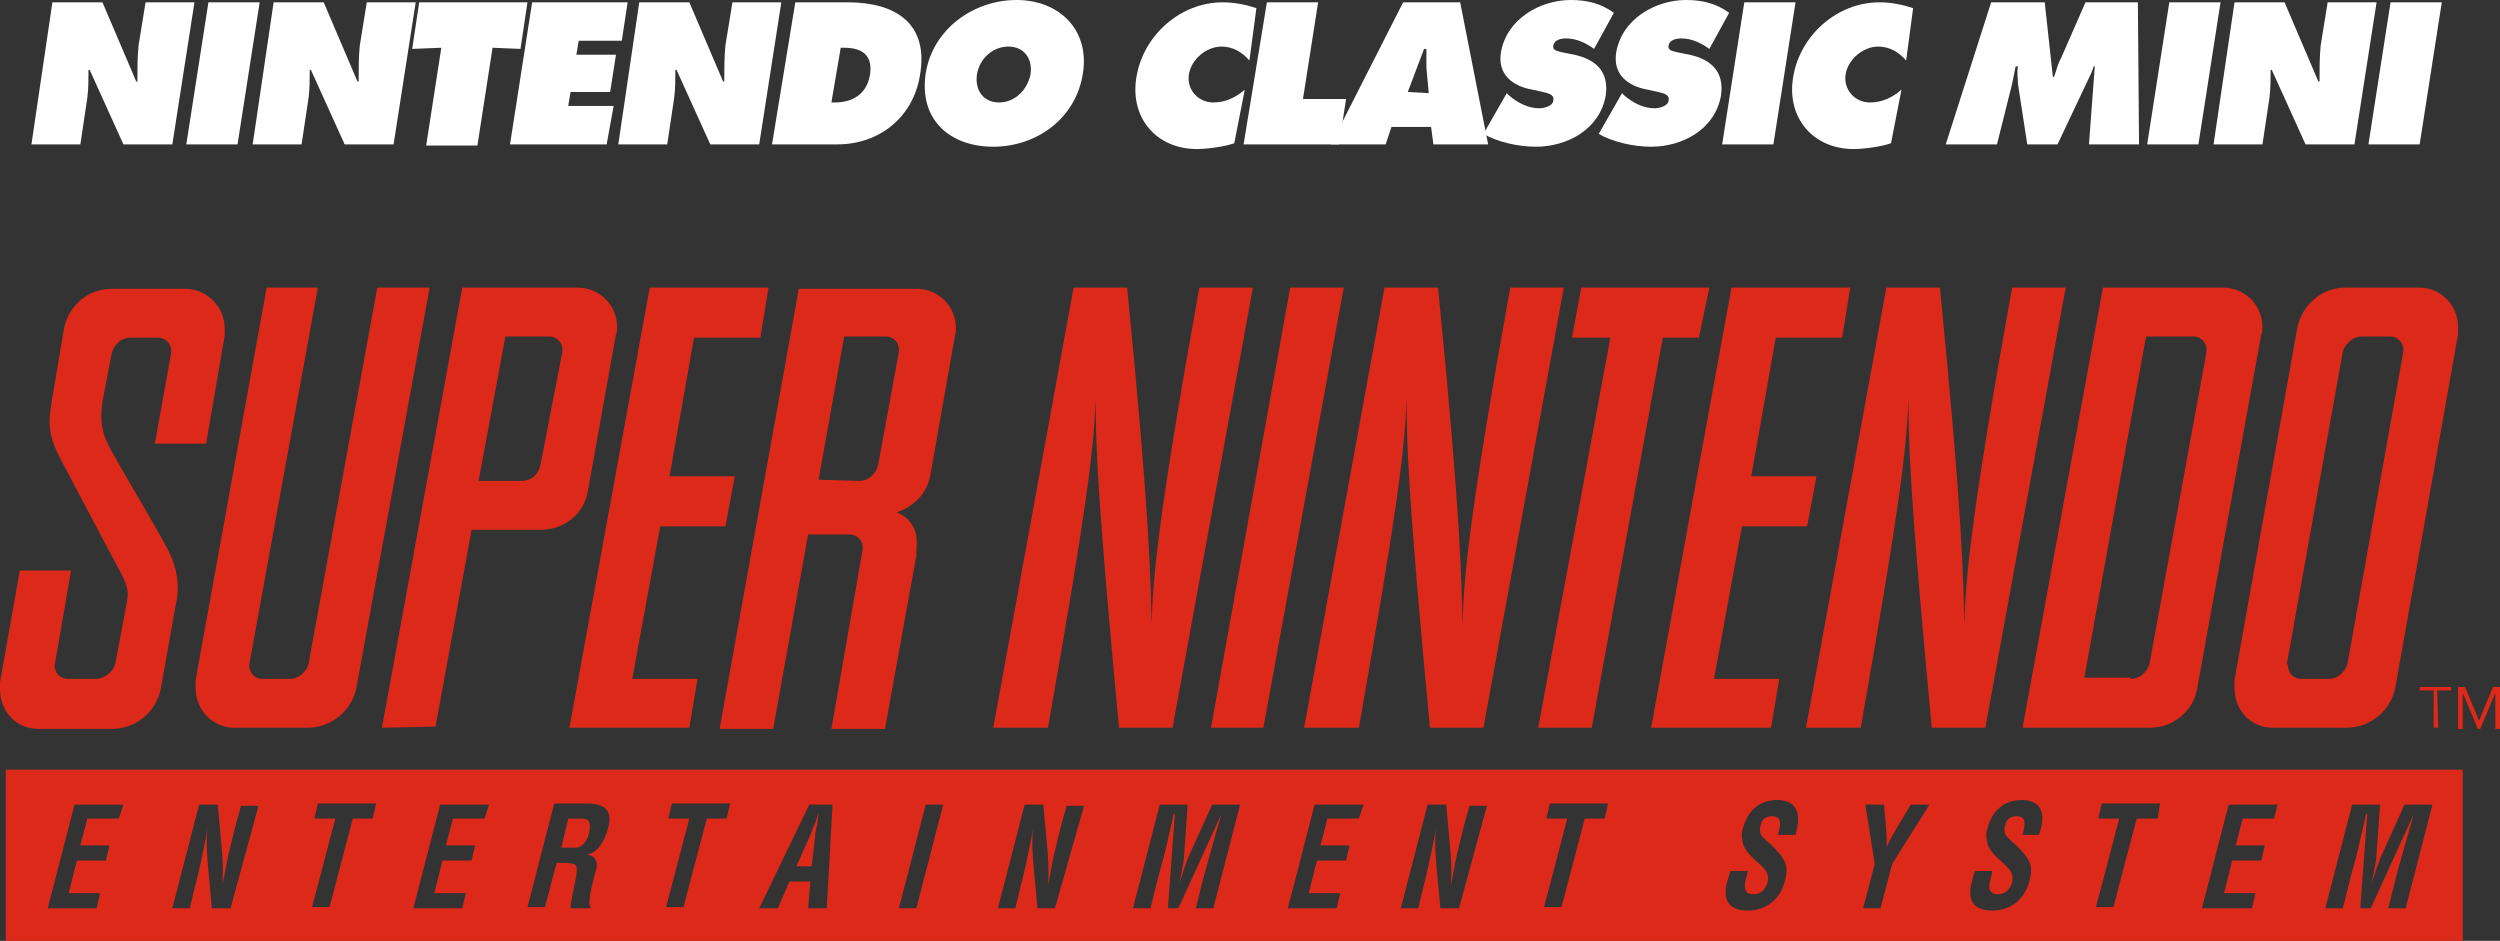 <?xml version="1.0" encoding="utf-8"?>
<!-- Generator: Adobe Illustrator 21.1.0, SVG Export Plug-In . SVG Version: 6.00 Build 0)  -->
<svg version="1.1" id="レイヤー_1" xmlns="http://www.w3.org/2000/svg" xmlns:xlink="http://www.w3.org/1999/xlink" x="0px"
	 y="0px" viewBox="0 0 214.7 80.8" style="enable-background:new 0 0 214.7 80.8;" xml:space="preserve">
<rect x="0" y="0" width="214.7" height="80.8" fill="#333333" stroke="none"/>
<style type="text/css">
	.st0{fill:#FFFFFF;}
	.st1{fill:#DC291A;}
</style>
<g id="Layer_1">
</g>
<g id="SNES">
	<g>
		<g>
			<g>
				<path class="st0" d="M4.5,0.2h4.3L11.7,7h0.1c0-1,0-2.1,0.1-3.1l0.6-3.7h4.2l-1.9,12.2h-4.2L7.7,6H7.6c0,0.8,0,1.6-0.1,2.4
					l-0.6,4H2.7L4.5,0.2z"/>
				<path class="st0" d="M17.9,0.2h4.4l-1.9,12.2H16L17.9,0.2z"/>
				<path class="st0" d="M23.5,0.2h4.3L30.7,7h0.1c0-1,0-2.1,0.1-3.1l0.6-3.7h4.2l-1.9,12.2h-4.2L26.7,6h-0.1c0,0.8,0,1.6-0.1,2.4
					l-0.6,4h-4.2L23.5,0.2z"/>
				<path class="st0" d="M36,0.2h9.3l-0.6,4l-2.4-0.1L41,12.5h-4.4l1.3-8.4l-2.5,0.1L36,0.2z"/>
				<path class="st0" d="M45.7,0.2h8.2l-0.5,3.3h-3.7l-0.2,1.2h3.4l-0.5,3.2H49l-0.2,1.2h3.9l-0.6,3.3h-8.3L45.7,0.2z"/>
				<path class="st0" d="M54.9,0.2h4.3L62.1,7h0.1c0-1,0-2.1,0.1-3.1l0.6-3.7h4.2l-1.9,12.2H61L58.1,6H58c0,0.8,0,1.6-0.1,2.4
					l-0.6,4h-4.2L54.9,0.2z"/>
				<path class="st0" d="M68.3,0.2h4.5c4.1,0,7,1.8,6.2,6.3c-0.6,3.6-3.5,5.9-7.1,5.9h-5.6L68.3,0.2z M71.4,8.8h0.3
					c1.5,0,2.7-0.7,3-2.3c0.3-1.7-0.6-2.4-2.2-2.4h-0.3L71.4,8.8z"/>
				<path class="st0" d="M93,6.3c-0.6,3.9-4,6.3-7.7,6.3s-6.4-2.3-5.8-6.3C80.1,2.5,83.6,0,87.3,0C90.9,0,93.6,2.5,93,6.3z
					 M83.9,6.4c-0.2,1.4,0.6,2.4,1.9,2.4s2.4-1,2.7-2.4C88.7,5.1,88,4,86.6,4C85.2,4,84.1,5.1,83.9,6.4z"/>
				<path class="st0" d="M107.3,5.2c-0.6-0.7-1.4-1.2-2.4-1.2c-1.3,0-2.6,1.1-2.8,2.4c-0.2,1.3,0.8,2.4,2.1,2.4c1,0,1.9-0.4,2.7-1.1
					l-0.9,4.6c-0.8,0.3-2.4,0.5-3.2,0.5c-3.5,0-5.8-2.7-5.2-6.2c0.6-3.6,3.8-6.4,7.4-6.4c1,0,2,0.2,2.9,0.5L107.3,5.2z"/>
				<path class="st0" d="M108.8,0.2h4.4l-1.3,8.3h3.7l-0.6,3.9h-8.2L108.8,0.2z"/>
				<path class="st0" d="M119,12.4h-4.7l6.2-12.2h4.9l2.4,12.2h-4.7l-0.2-1.5h-3.4L119,12.4z M122.7,8l-0.2-2.2c0-0.5,0-1.1,0-1.6
					h-0.2l-1.4,3.7L122.7,8L122.7,8z"/>
				<path class="st0" d="M129.4,8l0.2,0.2c0.7,0.6,1.6,1.1,2.6,1.1c0.4,0,1.2-0.2,1.2-0.7c0.1-0.5-0.5-0.6-0.9-0.7l-0.9-0.2
					c-1.7-0.3-3-1.3-2.7-3.2c0.5-2.9,3.4-4.5,6-4.5c1.4,0,2.6,0.3,3.7,1.1l-1.7,3.1c-0.7-0.5-1.5-0.9-2.4-0.9c-0.4,0-1,0.1-1.1,0.6
					s0.5,0.5,0.8,0.6l1,0.2c1.8,0.4,3,1.4,2.7,3.5c-0.5,2.9-3.3,4.4-6,4.4c-1.5,0-3.3-0.4-4.5-1.1L129.4,8z"/>
				<path class="st0" d="M139.3,8l0.2,0.2c0.7,0.6,1.6,1.1,2.6,1.1c0.4,0,1.2-0.2,1.2-0.7c0.1-0.5-0.5-0.6-0.9-0.7l-0.9-0.2
					c-1.7-0.3-3-1.3-2.7-3.2c0.5-2.9,3.4-4.5,6-4.5c1.4,0,2.6,0.3,3.7,1.1l-1.7,3.1c-0.7-0.5-1.5-0.9-2.4-0.9c-0.4,0-1,0.1-1.1,0.6
					s0.5,0.5,0.8,0.6l1,0.2c1.8,0.4,3,1.4,2.7,3.5c-0.5,2.9-3.3,4.4-6,4.4c-1.5,0-3.3-0.4-4.5-1.1L139.3,8z"/>
				<path class="st0" d="M149.8,0.2h4.4l-1.9,12.2h-4.4L149.8,0.2z"/>
				<path class="st0" d="M163.7,5.2c-0.6-0.7-1.4-1.2-2.4-1.2c-1.3,0-2.6,1.1-2.8,2.4c-0.2,1.3,0.8,2.4,2.1,2.4c1,0,1.9-0.4,2.7-1.1
					l-0.9,4.6c-0.8,0.3-2.4,0.5-3.2,0.5c-3.5,0-5.8-2.7-5.2-6.2c0.6-3.6,3.8-6.4,7.4-6.4c1,0,2,0.2,2.9,0.5L163.7,5.2z"/>
				<path class="st0" d="M171,0.2h4.6l0.7,6.4h0.1c0.2-0.5,0.3-1.1,0.6-1.6l2.1-4.8h4.5l0.1,12.2h-4.3l0.5-6.7h-0.1
					c-0.1,0.4-0.3,0.8-0.5,1.2l-2.6,5.5h-2.6l-0.8-5.2c0-0.5-0.1-1,0-1.5h-0.2c-0.1,0.5-0.2,1-0.3,1.5l-1.3,5.2h-4.4L171,0.2z"/>
				<path class="st0" d="M186.3,0.2h4.4l-1.9,12.2h-4.4L186.3,0.2z"/>
				<path class="st0" d="M191.9,0.2h4.3l2.9,6.8h0.1c0-1,0-2.1,0.1-3.1l0.6-3.7h4.2l-1.9,12.2H198L195.1,6H195c0,0.8,0,1.6-0.1,2.4
					l-0.6,4h-4.2L191.9,0.2z"/>
				<path class="st0" d="M205.3,0.2h4.4l-1.9,12.2h-4.4L205.3,0.2z"/>
			</g>
		</g>
		<g>
			<g>
				<g>
					<path class="st1" d="M9.9,39.3c0.7,1.3,4.3,7.3,4.7,8.3c0.5,1,0.9,2.6,0.5,4.3l-1.3,7.3c-0.4,1.9-2.1,3.4-4.2,3.4H3.3
						c-1.9,0-3.3-1.5-3.3-3.4c0-0.2,0-0.4,0-0.6L1.7,49h4.4l-1.4,8.1c0,0.1,0,0.1,0,0.1c0,0.6,0.5,1.1,1.1,1.1h2.4
						c0.8,0,1.5-0.6,1.7-1.3l1-5.3c0.2-1,0-1.6-0.9-3.2c-0.7-1.3-3.7-7-4.6-8.7c-1.2-2.2-1.3-3.2-1-5.1l1.1-6.5
						c0.4-2,2.1-3.4,4.1-3.4h6.3c1.8,0,3.4,1.5,3.4,3.4c0,0.2,0,0.4,0,0.6l-1.6,9.3h-4.4l1.4-7.8c0-0.1,0-0.1,0-0.2
						c0-0.6-0.5-1.1-1.1-1.1h-2.4c-0.8,0-1.4,0.6-1.6,1.3l-0.8,4.2C8.5,36.6,8.9,37.6,9.9,39.3z"/>
				</g>
				<g>
					<path class="st1" d="M21.4,57.1C21.4,57.2,21.4,57.2,21.4,57.1c0,0.7,0.5,1.2,1.1,1.2h2.4c0.8,0,1.4-0.6,1.6-1.3l5.9-32.3h4.5
						l-6.3,34.4c-0.4,1.9-2.1,3.4-4.2,3.4h-6.3c-1.8,0-3.3-1.5-3.3-3.4c0-0.2,0-0.4,0-0.7l6.1-33.7h4.4L21.4,57.1z"/>
				</g>
				<g>
					<polygon class="st1" points="55.8,24.7 66,24.7 65.3,29 59.6,29 57.5,40.9 63.1,40.9 62.3,45.2 56.7,45.2 54.3,58.3 59.9,58.3 
						59.2,62.5 48.9,62.5 					"/>
				</g>
				<g>
					<path class="st1" d="M85.3,62.5l6.9-37.8h4.6c2,20.2,2,25.1,2.1,28.9c0.1-4,0.6-9.5,4.1-28.9l0,0h4.6l-6.9,37.8h-4.6
						c-1.9-20.2-2-24.4-2-28.2c-0.2,4.5-0.7,8.9-4.1,28.2C90,62.5,85.3,62.5,85.3,62.5z"/>
				</g>
				<g>
					<polygon class="st1" points="108.5,62.5 104,62.5 110.8,24.7 115.4,24.7 					"/>
				</g>
				<g>
					<polygon class="st1" points="145.9,29 142.8,29 136.7,62.5 132.1,62.5 138.3,29 135,29 135.8,24.7 146.8,24.7 					"/>
				</g>
				<g>
					<polygon class="st1" points="148.7,24.7 158.9,24.7 158.2,29 152.5,29 150.4,40.9 156,40.9 155.2,45.2 149.6,45.2 147.2,58.3 
						152.8,58.3 152.1,62.5 141.8,62.5 					"/>
				</g>
				<g>
					<path class="st1" d="M112,62.5l6.9-37.8h4.6c2,20.2,2,25.1,2.1,28.9c0.1-4,0.6-9.5,4.1-28.9l0,0h4.6l-6.9,37.8h-4.6
						c-1.9-20.2-2-24.4-2-28.2c-0.2,4.5-0.7,8.9-4.1,28.2C116.7,62.5,112,62.5,112,62.5z"/>
				</g>
				<g>
					<path class="st1" d="M155.1,62.5l6.9-37.8h4.6c2,20.2,2,25.1,2.1,28.9c0.1-4,0.6-9.5,4.1-28.9l0,0h4.6l-6.9,37.8h-4.6
						c-1.9-20.2-2-24.4-2-28.2c-0.2,4.5-0.7,8.9-4.1,28.2C159.8,62.5,155.1,62.5,155.1,62.5z"/>
				</g>
				<path class="st1" d="M32.8,62.5l6.9-37.8h9.9c1.9,0,3.4,1.5,3.4,3.4c0,0.2,0,0.4-0.1,0.6l-2.4,13.4c-0.3,2-2,3.4-4.1,3.4h-5.9
					l-3.1,16.9L32.8,62.5L32.8,62.5z M44.8,41.3c0.8,0,1.4-0.5,1.6-1.3l1.9-9.8c0,0,0-0.1,0-0.2c0-0.6-0.5-1.1-1.1-1.1h-3.8
					l-2.3,12.4H44.8z M74.1,47.1L74.1,47.1c0-0.7-0.5-1.2-1.1-1.2h-3.6l-3,16.7h-4.6l6.8-37.8h10.1c1.9,0,3.4,1.5,3.4,3.4
					c0,0.2,0,0.4-0.1,0.7l-2.1,11.9c-0.3,1.6-1.4,2.7-2.9,3.2c1.3,0.5,1.9,1.7,1.7,3.1c0,0.2,0,0.4,0,0.6L76,62.6h-4.6L74.1,47.1z
					 M73.8,41.3c0.8,0,1.4-0.6,1.6-1.3l1.8-9.8c0-0.1,0-0.1,0-0.2c0-0.6-0.5-1.1-1.1-1.1h-3.6l-2.2,12.3L73.8,41.3L73.8,41.3z
					 M180.6,24.7h10.3c1.9,0,3.4,1.5,3.4,3.4c0,0.2,0,0.4-0.1,0.6l-5.5,30.4c-0.3,1.9-2,3.4-4.1,3.4h-10.9L180.6,24.7z M183,58.3
					c0.8,0,1.4-0.6,1.6-1.3l4.9-26.8c0-0.1,0-0.1,0-0.2c0-0.6-0.5-1.1-1.1-1.1h-4.1L179,58.2h4V58.3z M201.4,24.7h6.4
					c1.8,0,3.3,1.5,3.3,3.4c0,0.2,0,0.4,0,0.6l-5.4,30.4c-0.4,1.9-2.1,3.4-4.2,3.4h-6.3c-1.9,0-3.3-1.5-3.3-3.4c0-0.2,0-0.4,0-0.7
					l5.4-30.3C197.7,26.2,199.4,24.7,201.4,24.7z M196.5,57.2c0,0.6,0.5,1.1,1.1,1.1h2.4c0.8,0,1.4-0.6,1.6-1.3l4.8-26.8
					c0-0.1,0-0.1,0-0.2c0-0.6-0.5-1.1-1.1-1.1h-2.5c-0.7,0-1.4,0.6-1.6,1.3L196.4,57C196.5,57.1,196.5,57.2,196.5,57.2z"/>
				<g>
					<path class="st1" d="M69.7,74.4l0.3-2.5c0-0.4,0.1-0.8,0.2-1.2c0-0.2,0.1-0.7,0.1-0.9l0,0c-0.1,0.2-0.2,0.7-0.3,0.9
						c-0.2,0.4-0.3,0.8-0.5,1.2l-1.1,2.5H69.7z"/>
					<path class="st1" d="M49.9,70.3h-1.1l-0.6,2.5h1.2c0.5,0,1-0.4,1.2-1.3C50.8,70.5,50.5,70.3,49.9,70.3z"/>
					<path class="st1" d="M0.5,66.1v14.7h211V66.1H0.5z M10.2,70.3H7.5l-0.6,2.3h2.5l-0.3,1.3H6.6l-0.7,2.8h2.7L8.3,78H4.1l2.3-8.9
						h4.2L10.2,70.3z M19.8,78h-1.6l-0.3-3.2c-0.1-1.1-0.2-2.1-0.1-3.6l0,0c-0.1,0.7-0.3,1.6-0.5,2.6c-0.2,0.9-0.4,1.8-0.6,2.5
						L16.3,78h-1.5l2.3-8.9h1.6l0.3,3.3c0.1,1,0.2,2.1,0.1,3.6l0,0c0.2-0.8,0.3-1.7,0.5-2.5c0.2-0.9,0.4-1.7,0.6-2.5l0.5-1.8h1.5
						L19.8,78z M32,70.3h-1.7l-2,7.6h-1.5l2-7.6H27l0.3-1.3h5L32,70.3z M41.6,70.3h-2.7l-0.6,2.3h2.5l-0.3,1.3H38l-0.7,2.8H40
						L39.7,78h-4.2l2.3-8.9H42L41.6,70.3z M52.2,71.2c-0.3,1-0.8,2-1.8,2.2l0,0c0.9,0.1,1,0.8,0.7,1.6c-0.1,0.4-0.7,2.6-0.4,2.8V78
						H49c0-0.6,0.3-1.7,0.4-2.3s0.3-1.3-0.1-1.5c-0.4-0.1-0.8-0.1-1.2-0.1h-0.3l-1,3.8h-1.5l2.3-8.9h2.8
						C51.8,69,52.7,69.5,52.2,71.2z M62.4,70.3h-1.7l-2,7.6h-1.5l2-7.6h-1.8l0.3-1.3h5L62.4,70.3z M71,78h-1.6l0.2-2.3h-1.8l-1,2.3
						h-1.6l4.3-8.9h2L71,78z M78.7,78h-1.5l2.3-8.9H81L78.7,78z M90.6,78h-1.5l-0.3-3.2c-0.1-1.1-0.2-2.1-0.1-3.6l0,0
						c-0.1,0.7-0.3,1.6-0.5,2.6c-0.2,0.9-0.4,1.8-0.6,2.5L87.2,78h-1.5l2.3-8.9h1.6l0.3,3.3c0.1,1,0.2,2.1,0.1,3.6l0,0
						c0.2-0.8,0.3-1.7,0.5-2.5c0.2-0.9,0.4-1.7,0.6-2.5l0.5-1.8h1.5L90.6,78z M104.2,78h-1.5l0.7-2.8c0.5-1.8,1-3.6,1.5-5.3l0,0
						l-3.7,8.1h-0.9l0.6-8.1h-0.1c-0.4,1.8-0.8,3.6-1.3,5.3L98.8,78h-1.5l2.3-8.9h2.4l-0.3,4.2c0,0.7-0.3,1.8-0.4,2.5l0,0
						c0.3-0.9,0.6-1.9,0.9-2.5l1.9-4.2h2.4L104.2,78z M116.7,70.3H114l-0.6,2.3h2.5l-0.3,1.3h-2.5l-0.7,2.8h2.7l-0.3,1.3h-4.2
						l2.3-8.9h4.2L116.7,70.3z M125.3,78h-1.6l-0.3-3.2c-0.1-1.1-0.2-2.1-0.1-3.6l0,0c-0.1,0.7-0.3,1.6-0.5,2.6
						c-0.2,0.9-0.4,1.8-0.6,2.5l-0.4,1.7h-1.5l2.3-8.9h1.6l0.3,3.3c0.1,1,0.2,2.1,0.1,3.6l0,0c0.2-0.8,0.3-1.7,0.5-2.5
						c0.2-0.9,0.4-1.7,0.6-2.5l0.5-1.8h1.5L125.3,78z M137.8,70.3h-1.7l-2,7.6h-1.5l2-7.6h-1.8l0.3-1.3h5L137.8,70.3z M154.2,71.7
						h-1.5c0.2-0.8,0.4-1.6-0.5-1.6c-0.5,0-0.9,0.2-1,0.8c-0.2,0.7,0.1,0.9,0.5,1.3c0.4,0.3,1.1,1,1.4,1.5c0.4,0.6,0.4,1.1,0.2,1.9
						c-0.4,1.7-1.7,2.6-3.2,2.6c-1.8,0-2.2-1.1-1.7-2.7l0.2-0.7h1.5l-0.1,0.5c-0.3,0.9-0.2,1.5,0.6,1.5c0.6,0,1-0.4,1.2-1
						c0.1-0.5,0-0.9-0.3-1.2c-0.6-0.7-1.5-1.2-1.8-2.1c-0.1-0.4-0.2-0.9,0-1.4c0.4-1.5,1.4-2.4,3-2.4
						C155,68.8,154.4,70.9,154.2,71.7z M162.5,74.2l-1,3.8H160l1-3.8l-0.8-5.1h1.6l0.2,2.3c0,0.4,0.1,0.9,0,1.4l0,0
						c0.3-0.7,0.6-1.2,0.9-1.7l1.2-2h1.6L162.5,74.2z M175.1,71.7h-1.4c0.2-0.8,0.4-1.6-0.5-1.6c-0.5,0-0.9,0.2-1,0.8
						c-0.2,0.7,0.1,0.9,0.5,1.3c0.4,0.3,1.1,1,1.4,1.5c0.4,0.6,0.4,1.1,0.2,1.9c-0.4,1.7-1.7,2.6-3.2,2.6c-1.8,0-2.2-1.1-1.7-2.7
						l0.2-0.7h1.5l-0.1,0.5c-0.3,0.9-0.2,1.5,0.6,1.5c0.6,0,1-0.4,1.2-1c0.1-0.5,0-0.9-0.3-1.2c-0.6-0.7-1.5-1.2-1.8-2.1
						c-0.1-0.4-0.2-0.9,0-1.4c0.4-1.5,1.4-2.4,3-2.4C176,68.8,175.4,70.9,175.1,71.7z M185.3,70.3h-1.8l-2,7.6H180l2-7.6h-1.8
						l0.3-1.3h5L185.3,70.3z M195.3,70.3h-2.7l-0.6,2.3h2.5l-0.3,1.3h-2.5l-0.7,2.8h2.7l-0.3,1.3h-4.3l2.3-8.9h4.2L195.3,70.3z
						 M206.6,78h-1.5l0.7-2.8c0.5-1.8,1-3.6,1.5-5.3l0,0l-3.7,8.1h-0.9l0.6-8.1h-0.1c-0.4,1.8-0.8,3.6-1.3,5.3l-0.7,2.8h-1.5
						l2.3-8.9h2.4l-0.3,4.2c0,0.7-0.3,1.8-0.4,2.5l0,0c0.3-0.9,0.6-1.9,0.9-2.5l1.9-4.2h2.4L206.6,78z"/>
				</g>
			</g>
			<g>
				<path class="st1" d="M209.4,62.5H209v-3.2h-1.2V59h2.7v0.3h-1.2L209.4,62.5L209.4,62.5z"/>
				<path class="st1" d="M212.9,61.9l1.2-2.9h0.6v3.6h-0.4v-3.1l0,0l-1.3,3.1h-0.2l-1.3-3.1l0,0v3.1h-0.4V59h0.6L212.9,61.9z"/>
			</g>
		</g>
	</g>
</g>
</svg>
